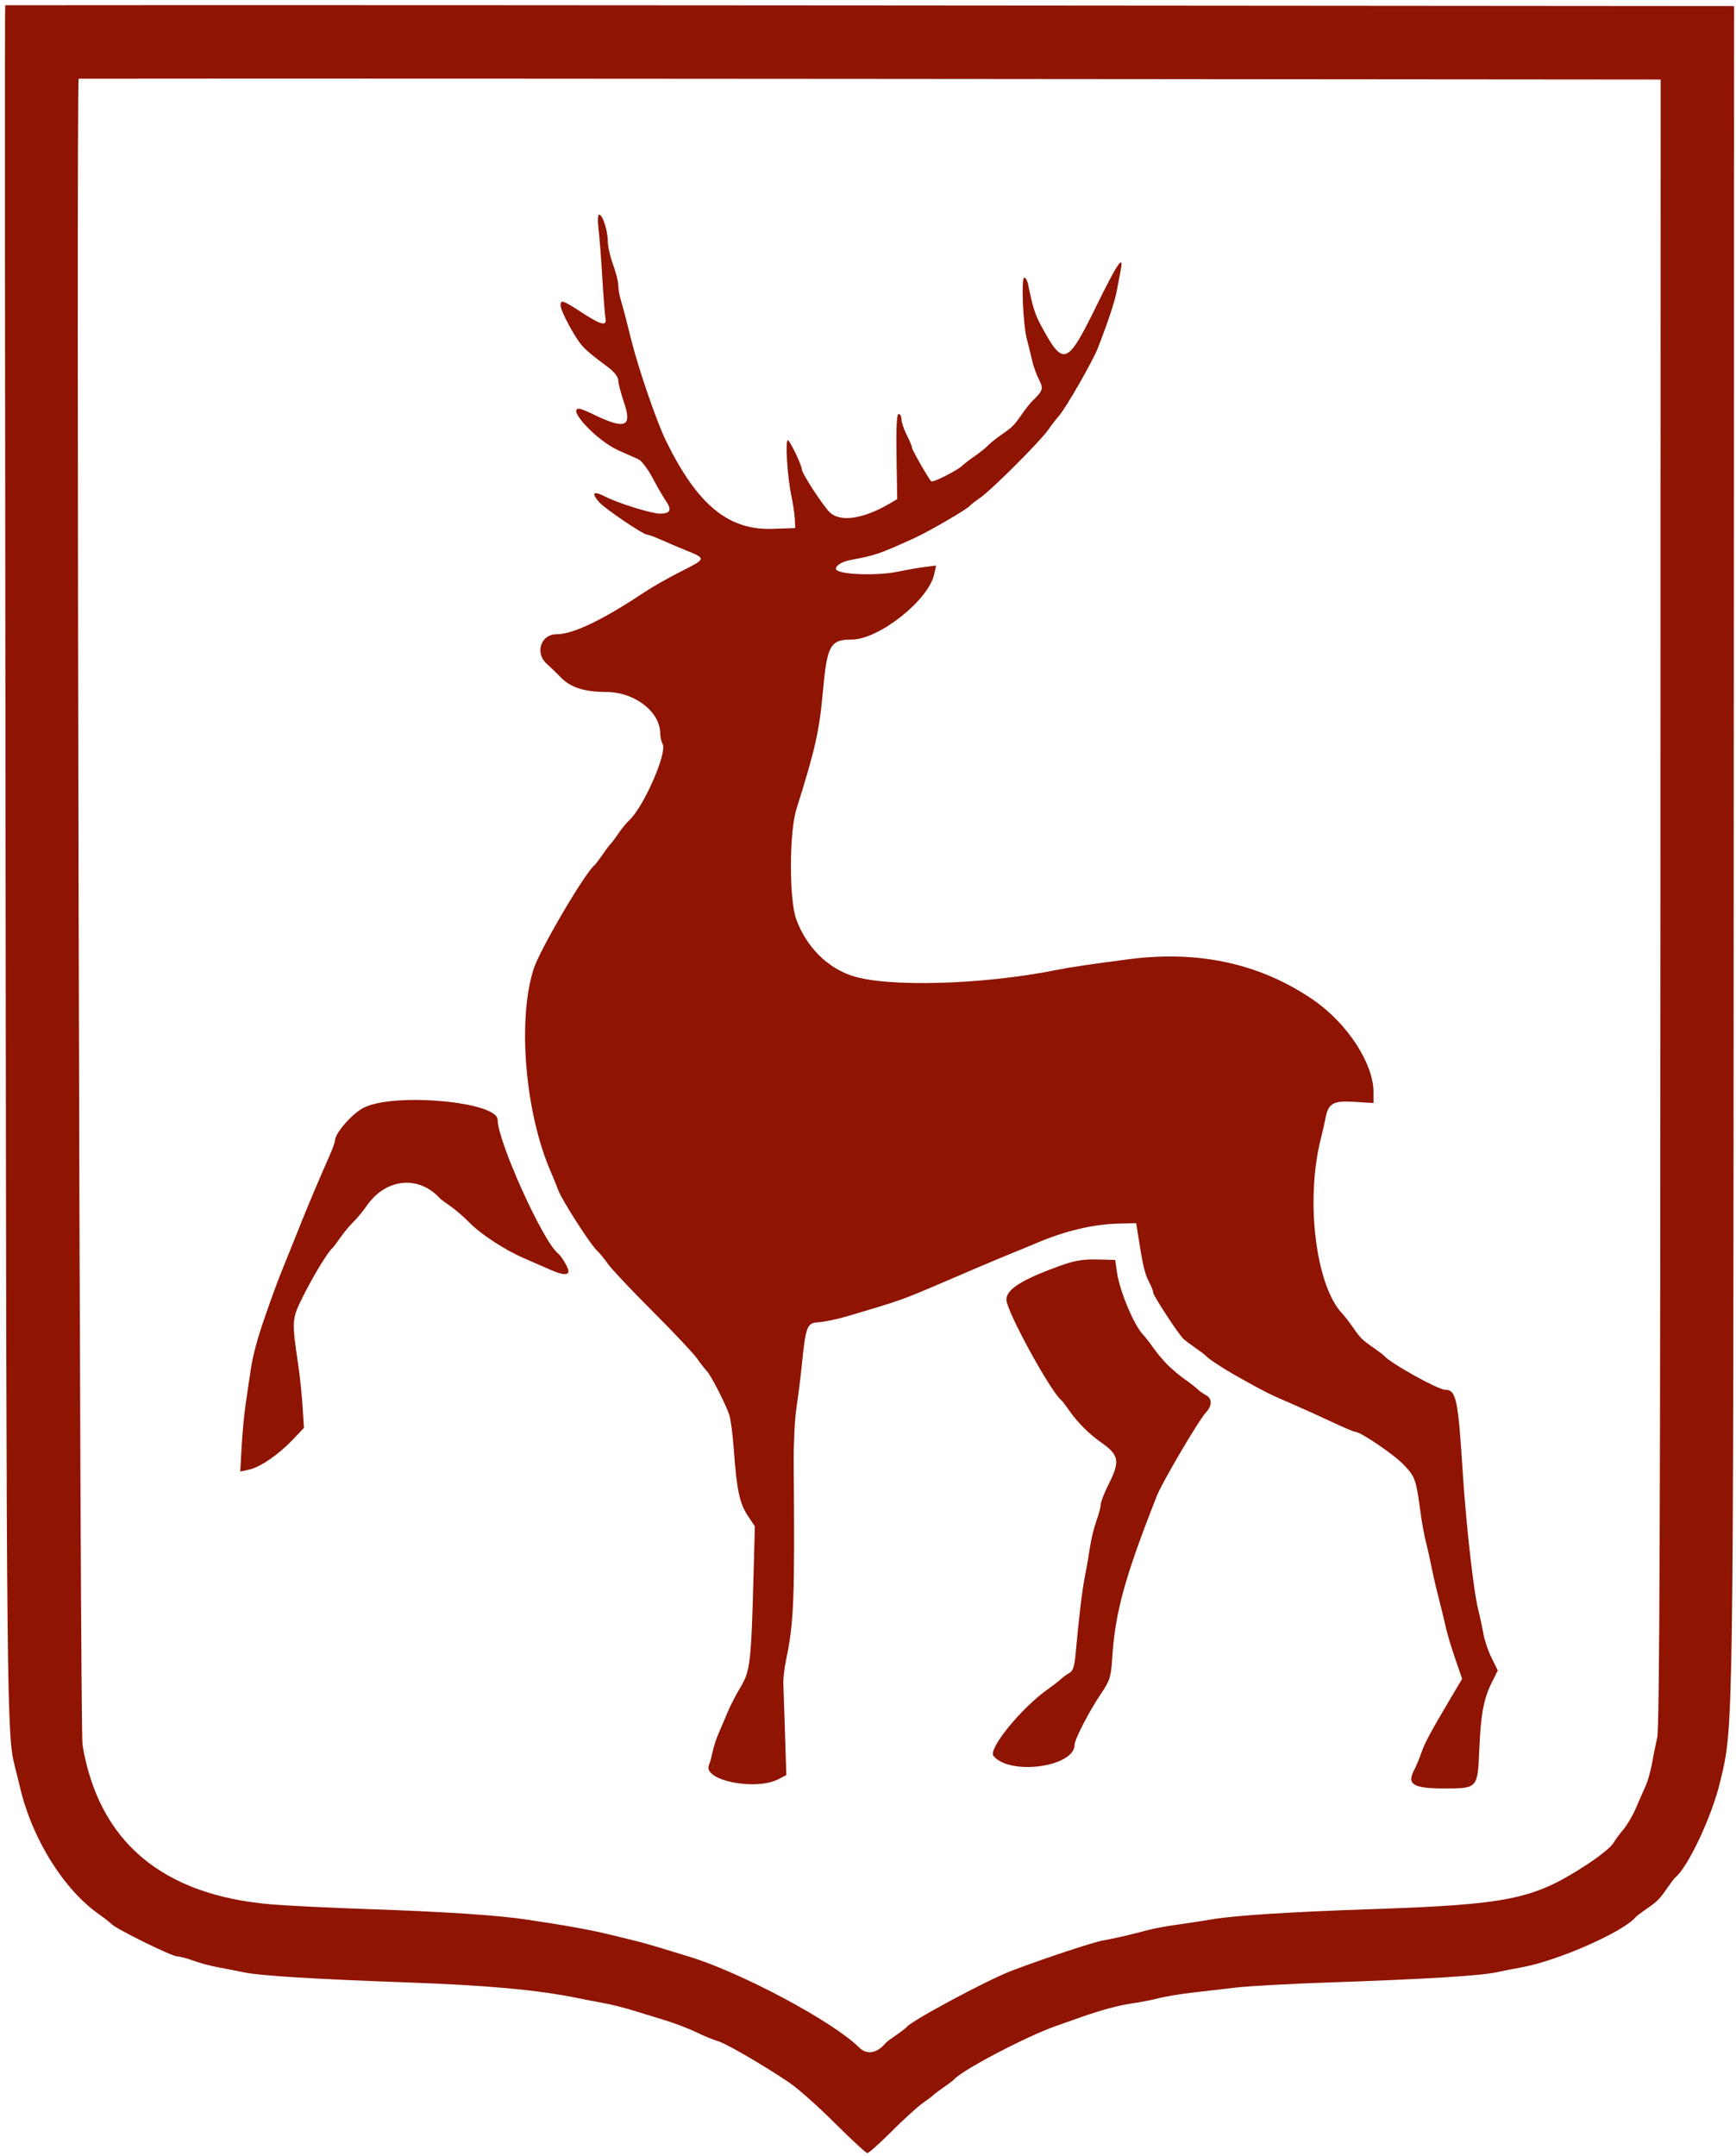 <?xml version="1.0" encoding="UTF-8"?> <svg xmlns="http://www.w3.org/2000/svg" width="331" height="411" viewBox="0 0 331 411" fill="none"> <path fill-rule="evenodd" clip-rule="evenodd" d="M1 1C0.869 1.344 0.961 75.398 1.063 164.911C1.245 325.236 1.302 330.838 2.818 336.661C3.105 337.761 3.549 339.561 3.806 340.661C6.096 350.466 12.13 360.166 18.885 364.901C19.847 365.576 20.944 366.429 21.323 366.797C22.352 367.797 32.732 372.91 33.751 372.918C34.237 372.922 35.647 373.293 36.885 373.743C38.122 374.192 40.203 374.752 41.51 374.985C42.816 375.219 45.066 375.66 46.51 375.965C49.574 376.612 60.018 377.254 77.885 377.894C93.067 378.438 102.549 379.312 110.135 380.866C111.51 381.148 113.76 381.581 115.135 381.829C116.51 382.077 118.872 382.663 120.385 383.132C121.897 383.601 124.71 384.46 126.635 385.041C128.56 385.622 131.372 386.698 132.885 387.432C134.397 388.166 136.197 388.905 136.885 389.073C138.255 389.408 145.793 393.792 150.531 397.01C152.182 398.132 156.09 401.606 159.215 404.73C162.339 407.854 165.115 410.411 165.383 410.411C165.651 410.411 167.73 408.553 170.003 406.282C172.275 404.011 174.922 401.603 175.885 400.931C176.847 400.259 177.747 399.575 177.885 399.411C178.022 399.247 178.922 398.572 179.885 397.911C180.847 397.25 181.747 396.571 181.885 396.402C183.279 394.689 195.599 388.211 201.248 386.221C203.111 385.564 205.31 384.789 206.135 384.497C209.942 383.153 213.36 382.234 215.885 381.876C217.397 381.662 219.647 381.223 220.885 380.9C222.122 380.578 224.935 380.106 227.135 379.851C229.335 379.596 233.16 379.152 235.635 378.864C238.11 378.576 246.097 378.138 253.385 377.89C271.365 377.278 282.116 376.629 285.26 375.965C286.704 375.66 288.954 375.216 290.26 374.978C297.104 373.732 309.622 368.199 311.885 365.42C312.022 365.251 312.922 364.568 313.885 363.903C316.058 362.401 316.375 362.084 317.877 359.911C318.542 358.948 319.225 358.048 319.394 357.911C321.859 355.904 326.413 346.215 327.972 339.661C330.541 328.855 330.486 332.69 330.562 161.911L330.635 1.161L165.994 1.035C34.544 0.935 1 1 1 1ZM316.598 171.911C316.571 287.705 316.412 329.314 315.989 331.161C315.674 332.536 315.221 334.786 314.982 336.161C314.743 337.536 314.198 339.448 313.772 340.411C313.345 341.373 312.496 343.315 311.883 344.725C311.271 346.136 310.214 347.936 309.534 348.725C308.854 349.515 307.965 350.723 307.557 351.411C307.15 352.099 304.863 353.931 302.476 355.483C292.339 362.072 287.687 363.028 261.385 363.923C245.669 364.458 235.35 365.123 230.885 365.889C229.097 366.195 226.172 366.643 224.385 366.885C222.597 367.126 220.235 367.558 219.135 367.844C214.954 368.933 212.561 369.486 210.385 369.868C208.432 370.21 199.675 373.103 192.996 375.612C188.438 377.324 173.827 385.149 172.885 386.382C172.747 386.562 171.847 387.25 170.885 387.911C169.922 388.572 169.022 389.249 168.885 389.416C167.22 391.433 165.276 391.757 163.782 390.264C158.879 385.364 141.299 375.976 131.385 372.964C129.597 372.42 126.897 371.598 125.385 371.136C123.872 370.675 121.735 370.087 120.635 369.831C119.535 369.575 117.735 369.136 116.635 368.857C113.04 367.943 107.589 366.954 100.135 365.864C94.589 365.053 84.693 364.405 70.385 363.917C63.097 363.668 54.66 363.254 51.635 362.997C30.902 361.232 18.835 351.035 15.737 332.661C15.229 329.651 14.501 16.312 15 15C15 15 45.744 14.934 165.994 15.035L316.635 15.161L316.598 171.911ZM114.113 43.536C114.291 44.979 114.619 49.198 114.84 52.911C115.062 56.623 115.332 60.087 115.439 60.607C115.776 62.236 114.694 62.005 111.106 59.681C107.249 57.183 106.885 57.056 106.885 58.216C106.885 59.318 109.781 64.666 111.122 66.041C112.238 67.185 112.758 67.612 116.02 70.061C117.12 70.888 117.885 71.885 117.885 72.496C117.885 73.064 118.378 74.967 118.981 76.724C120.612 81.476 119.177 81.961 112.78 78.821C111.759 78.32 110.691 77.911 110.405 77.911C108.059 77.911 113.91 84.094 117.919 85.851C119.413 86.506 121.125 87.267 121.725 87.542C122.325 87.818 123.541 89.419 124.427 91.102C125.314 92.784 126.468 94.778 126.993 95.532C128.157 97.205 127.809 97.911 125.818 97.911C124.23 97.911 117.774 95.896 115.358 94.647C113.116 93.488 112.663 93.942 114.26 95.747C115.325 96.951 122.638 101.911 123.349 101.911C123.629 101.911 124.82 102.343 125.996 102.87C127.172 103.398 129.425 104.354 131.001 104.995C134.666 106.485 134.658 106.511 129.76 108.973C127.491 110.113 124.397 111.87 122.885 112.877C114.85 118.23 109.225 120.911 106.03 120.911C103.14 120.911 101.966 124.482 104.198 126.483C104.92 127.131 106.145 128.315 106.919 129.115C108.8 131.059 111.409 131.894 115.635 131.905C121.012 131.92 125.876 135.675 125.883 139.819C125.884 140.455 126.094 141.367 126.349 141.844C127.251 143.53 122.669 153.932 119.939 156.393C119.471 156.815 118.546 157.948 117.885 158.911C117.224 159.873 116.549 160.773 116.385 160.911C116.221 161.048 115.546 161.948 114.885 162.911C114.224 163.873 113.54 164.773 113.365 164.911C111.551 166.339 102.952 180.972 101.76 184.661C98.615 194.388 100.118 212.158 105.037 223.411C105.458 224.373 106.092 225.938 106.446 226.888C107.175 228.842 112.592 237.267 113.854 238.411C114.31 238.823 115.231 239.948 115.902 240.911C116.574 241.873 120.391 245.923 124.385 249.911C128.379 253.898 132.199 257.948 132.874 258.911C133.549 259.873 134.4 260.968 134.765 261.343C135.548 262.149 138.306 267.516 139.038 269.661C139.32 270.486 139.719 273.523 139.924 276.411C140.459 283.932 141.012 286.549 142.56 288.888L143.926 290.952L143.676 300.306C143.233 316.835 143.036 318.538 141.224 321.548C140.35 323.001 139.218 325.195 138.709 326.425C138.2 327.655 137.436 329.448 137.012 330.411C136.587 331.373 136.076 332.948 135.875 333.911C135.674 334.873 135.36 336.015 135.178 336.448C133.945 339.366 144.033 341.411 148.434 339.135L149.933 338.36L149.677 330.51C149.537 326.193 149.394 321.873 149.36 320.911C149.325 319.948 149.559 317.923 149.878 316.411C151.379 309.303 151.552 304.86 151.335 279.036C151.303 275.255 151.534 270.473 151.849 268.411C152.163 266.348 152.617 262.748 152.858 260.411C153.656 252.644 153.838 252.18 156.141 252.036C157.237 251.968 159.71 251.445 161.635 250.874C171.929 247.822 171.87 247.843 180.01 244.356C181.866 243.561 184.904 242.26 186.76 241.465C188.616 240.67 191.372 239.52 192.885 238.909C194.397 238.299 196.422 237.461 197.385 237.049C203.023 234.63 208.404 233.347 213.385 233.234L216.635 233.161L216.988 235.411C217.909 241.267 218.259 242.775 219.042 244.261C219.505 245.141 219.885 246.107 219.885 246.409C219.885 246.959 224.618 254.215 225.605 255.177C225.896 255.461 226.922 256.238 227.885 256.903C228.847 257.568 229.747 258.247 229.885 258.411C230.425 259.056 233.596 261.104 236.784 262.867C241.732 265.604 241.819 265.648 245.885 267.402C247.947 268.291 251.494 269.895 253.767 270.965C256.04 272.035 258.098 272.911 258.341 272.911C259.399 272.911 265.817 277.265 267.708 279.266C269.839 281.521 270.008 282.012 270.863 288.411C271.102 290.198 271.556 292.673 271.872 293.911C272.189 295.148 272.644 297.173 272.885 298.411C273.125 299.648 273.551 301.561 273.831 302.661C274.578 305.602 275.327 308.661 275.819 310.786C276.058 311.817 276.822 314.315 277.517 316.336L278.781 320.012L277.401 322.336C272.857 329.993 271.692 332.13 271.057 333.975C270.667 335.106 270.003 336.699 269.58 337.516C268.217 340.152 269.515 340.911 275.385 340.911C281.72 340.911 281.746 340.882 282.045 333.658C282.327 326.864 282.88 323.844 284.402 320.786L285.584 318.411L284.402 316.036C283.752 314.73 283.046 312.648 282.834 311.411C282.621 310.173 282.187 308.148 281.868 306.911C280.979 303.463 279.523 290.533 278.883 280.411C278.015 266.671 277.635 264.911 275.543 264.911C274.192 264.911 265.005 259.795 263.885 258.42C263.747 258.251 262.847 257.568 261.885 256.903C259.716 255.404 259.399 255.088 257.885 252.911C257.215 251.948 256.372 250.856 256.01 250.484C250.862 245.185 248.841 228.784 251.872 216.911C252.188 215.673 252.572 213.986 252.726 213.161C253.26 210.305 254.204 209.771 258.26 210.03L261.885 210.261V208.204C261.885 202.703 256.887 195.049 250.379 190.583C240.319 183.679 228.535 181.096 215.135 182.857C207.189 183.902 204.087 184.364 201.385 184.905C187.354 187.717 169.217 188.229 162.461 186.004C157.663 184.423 153.721 180.434 151.82 175.234C150.449 171.484 150.469 158.609 151.852 154.226C155.406 142.964 156.227 139.329 156.891 131.911C157.687 123.015 158.293 121.911 162.377 121.911C167.571 121.911 177.033 114.427 178.125 109.455L178.488 107.802L176.311 108.077C175.114 108.228 172.897 108.615 171.385 108.937C167.088 109.852 159.385 109.518 159.385 108.417C159.385 107.764 160.566 107.049 162.135 106.754C166.955 105.848 167.67 105.602 174.385 102.55C177.116 101.309 184.406 97.066 184.885 96.44C185.022 96.26 185.922 95.563 186.885 94.89C189.134 93.319 198.266 84.195 199.875 81.911C200.553 80.948 201.451 79.784 201.871 79.323C203.133 77.937 208.317 68.926 209.298 66.411C211.296 61.287 212.577 57.42 212.94 55.411C213.164 54.173 213.493 52.429 213.673 51.536C214.324 48.288 213.053 50.152 209.046 58.323C203.492 69.651 202.772 69.924 198.612 62.28C197.348 59.957 196.915 58.608 196.047 54.286C195.895 53.53 195.557 52.911 195.295 52.911C194.679 52.911 195.064 61.989 195.793 64.661C196.093 65.761 196.536 67.561 196.778 68.661C197.019 69.761 197.606 71.408 198.082 72.322C198.993 74.069 198.876 74.461 196.862 76.411C196.436 76.823 195.543 77.948 194.877 78.911C193.375 81.084 193.058 81.401 190.885 82.903C189.922 83.569 188.797 84.472 188.385 84.911C187.972 85.349 186.847 86.253 185.885 86.918C184.922 87.583 183.829 88.425 183.454 88.789C182.554 89.663 177.846 92.039 177.566 91.759C177.018 91.21 173.885 85.74 173.885 85.33C173.885 85.078 173.435 83.989 172.885 82.911C172.335 81.833 171.885 80.492 171.885 79.931C171.885 79.37 171.642 78.911 171.345 78.911C170.977 78.911 170.848 81.474 170.937 87.027L171.068 95.144L169.49 96.065C164.677 98.876 160.364 99.541 158.336 97.785C157.153 96.76 152.881 90.252 152.888 89.485C152.895 88.722 150.598 83.927 150.222 83.919C149.689 83.908 150.118 90.845 150.87 94.411C151.189 95.923 151.492 97.948 151.543 98.911L151.635 100.661L147.242 100.805C138.869 101.081 133 96.244 127.044 84.161C125.279 80.58 121.865 70.717 120.424 65.036C120.127 63.867 119.645 61.955 119.351 60.786C119.057 59.617 118.607 57.97 118.351 57.125C118.095 56.281 117.885 55.04 117.885 54.368C117.885 53.696 117.435 51.915 116.885 50.411C116.335 48.906 115.885 46.9 115.885 45.953C115.885 43.956 114.889 40.911 114.236 40.911C113.988 40.911 113.933 42.082 114.113 43.536ZM69.287 211.18C67.122 212.307 63.885 216.012 63.885 217.362C63.885 217.649 63.461 218.846 62.944 220.022C61.09 224.236 58.976 229.206 57.939 231.786C57.359 233.23 56.435 235.536 55.885 236.911C55.335 238.286 54.448 240.48 53.914 241.786C53.034 243.941 51.866 247.111 50.462 251.161C49.064 255.192 48.2 258.432 47.795 261.161C47.55 262.811 47.118 265.736 46.834 267.661C46.551 269.586 46.205 273.263 46.066 275.833L45.814 280.506L47.474 280.143C49.616 279.676 53.063 277.316 55.793 274.448L57.952 272.181L57.698 268.171C57.559 265.965 57.197 262.473 56.895 260.411C55.593 251.521 55.597 251.461 57.909 246.856C59.799 243.092 62.559 238.576 63.376 237.911C63.545 237.773 64.226 236.873 64.89 235.911C65.553 234.948 66.676 233.598 67.385 232.911C68.094 232.223 69.214 230.873 69.874 229.911C73.519 224.596 79.782 223.936 83.885 228.435C84.022 228.586 84.922 229.253 85.885 229.919C86.847 230.584 88.444 231.962 89.434 232.982C91.624 235.237 96.224 238.249 99.906 239.839C101.407 240.487 103.597 241.443 104.773 241.964C107.269 243.069 108.385 243.164 108.385 242.272C108.385 241.671 107.066 239.46 106.381 238.911C103.5 236.603 94.885 217.525 94.885 213.455C94.885 209.974 74.997 208.207 69.287 211.18ZM201.885 241.363C194.749 243.964 191.885 245.793 191.885 247.747C191.885 249.876 200.308 265.272 202.369 266.911C202.541 267.048 203.231 267.948 203.901 268.911C205.447 271.133 207.65 273.338 209.885 274.901C213.394 277.354 213.609 278.504 211.385 282.911C210.56 284.545 209.881 286.282 209.877 286.771C209.873 287.261 209.499 288.673 209.046 289.911C208.593 291.148 208.044 293.398 207.826 294.911C207.608 296.423 207.178 298.898 206.871 300.411C206.344 302.996 205.732 308.089 205.082 315.291C204.871 317.625 204.565 318.546 203.881 318.913C203.376 319.183 202.664 319.694 202.299 320.049C201.934 320.404 200.847 321.246 199.885 321.922C194.781 325.505 188.335 333.396 189.432 334.718C192.574 338.504 204.885 336.812 204.885 332.594C204.885 331.576 207.695 326.143 209.912 322.873C211.607 320.375 211.83 319.675 212.058 316.123C212.623 307.323 214.443 300.695 220.564 285.161C221.593 282.547 228.533 270.747 229.908 269.27C231.149 267.938 231.156 266.591 229.924 265.932C229.395 265.649 228.664 265.127 228.299 264.773C227.934 264.418 226.847 263.576 225.885 262.903C224.922 262.229 223.456 260.999 222.626 260.169C221.797 259.339 220.567 257.873 219.893 256.911C219.219 255.948 218.369 254.854 218.004 254.478C216.211 252.633 213.461 246.067 212.949 242.411L212.635 240.161L209.135 240.078C206.422 240.014 204.791 240.303 201.885 241.363Z" fill="#8F1402"></path> </svg> 